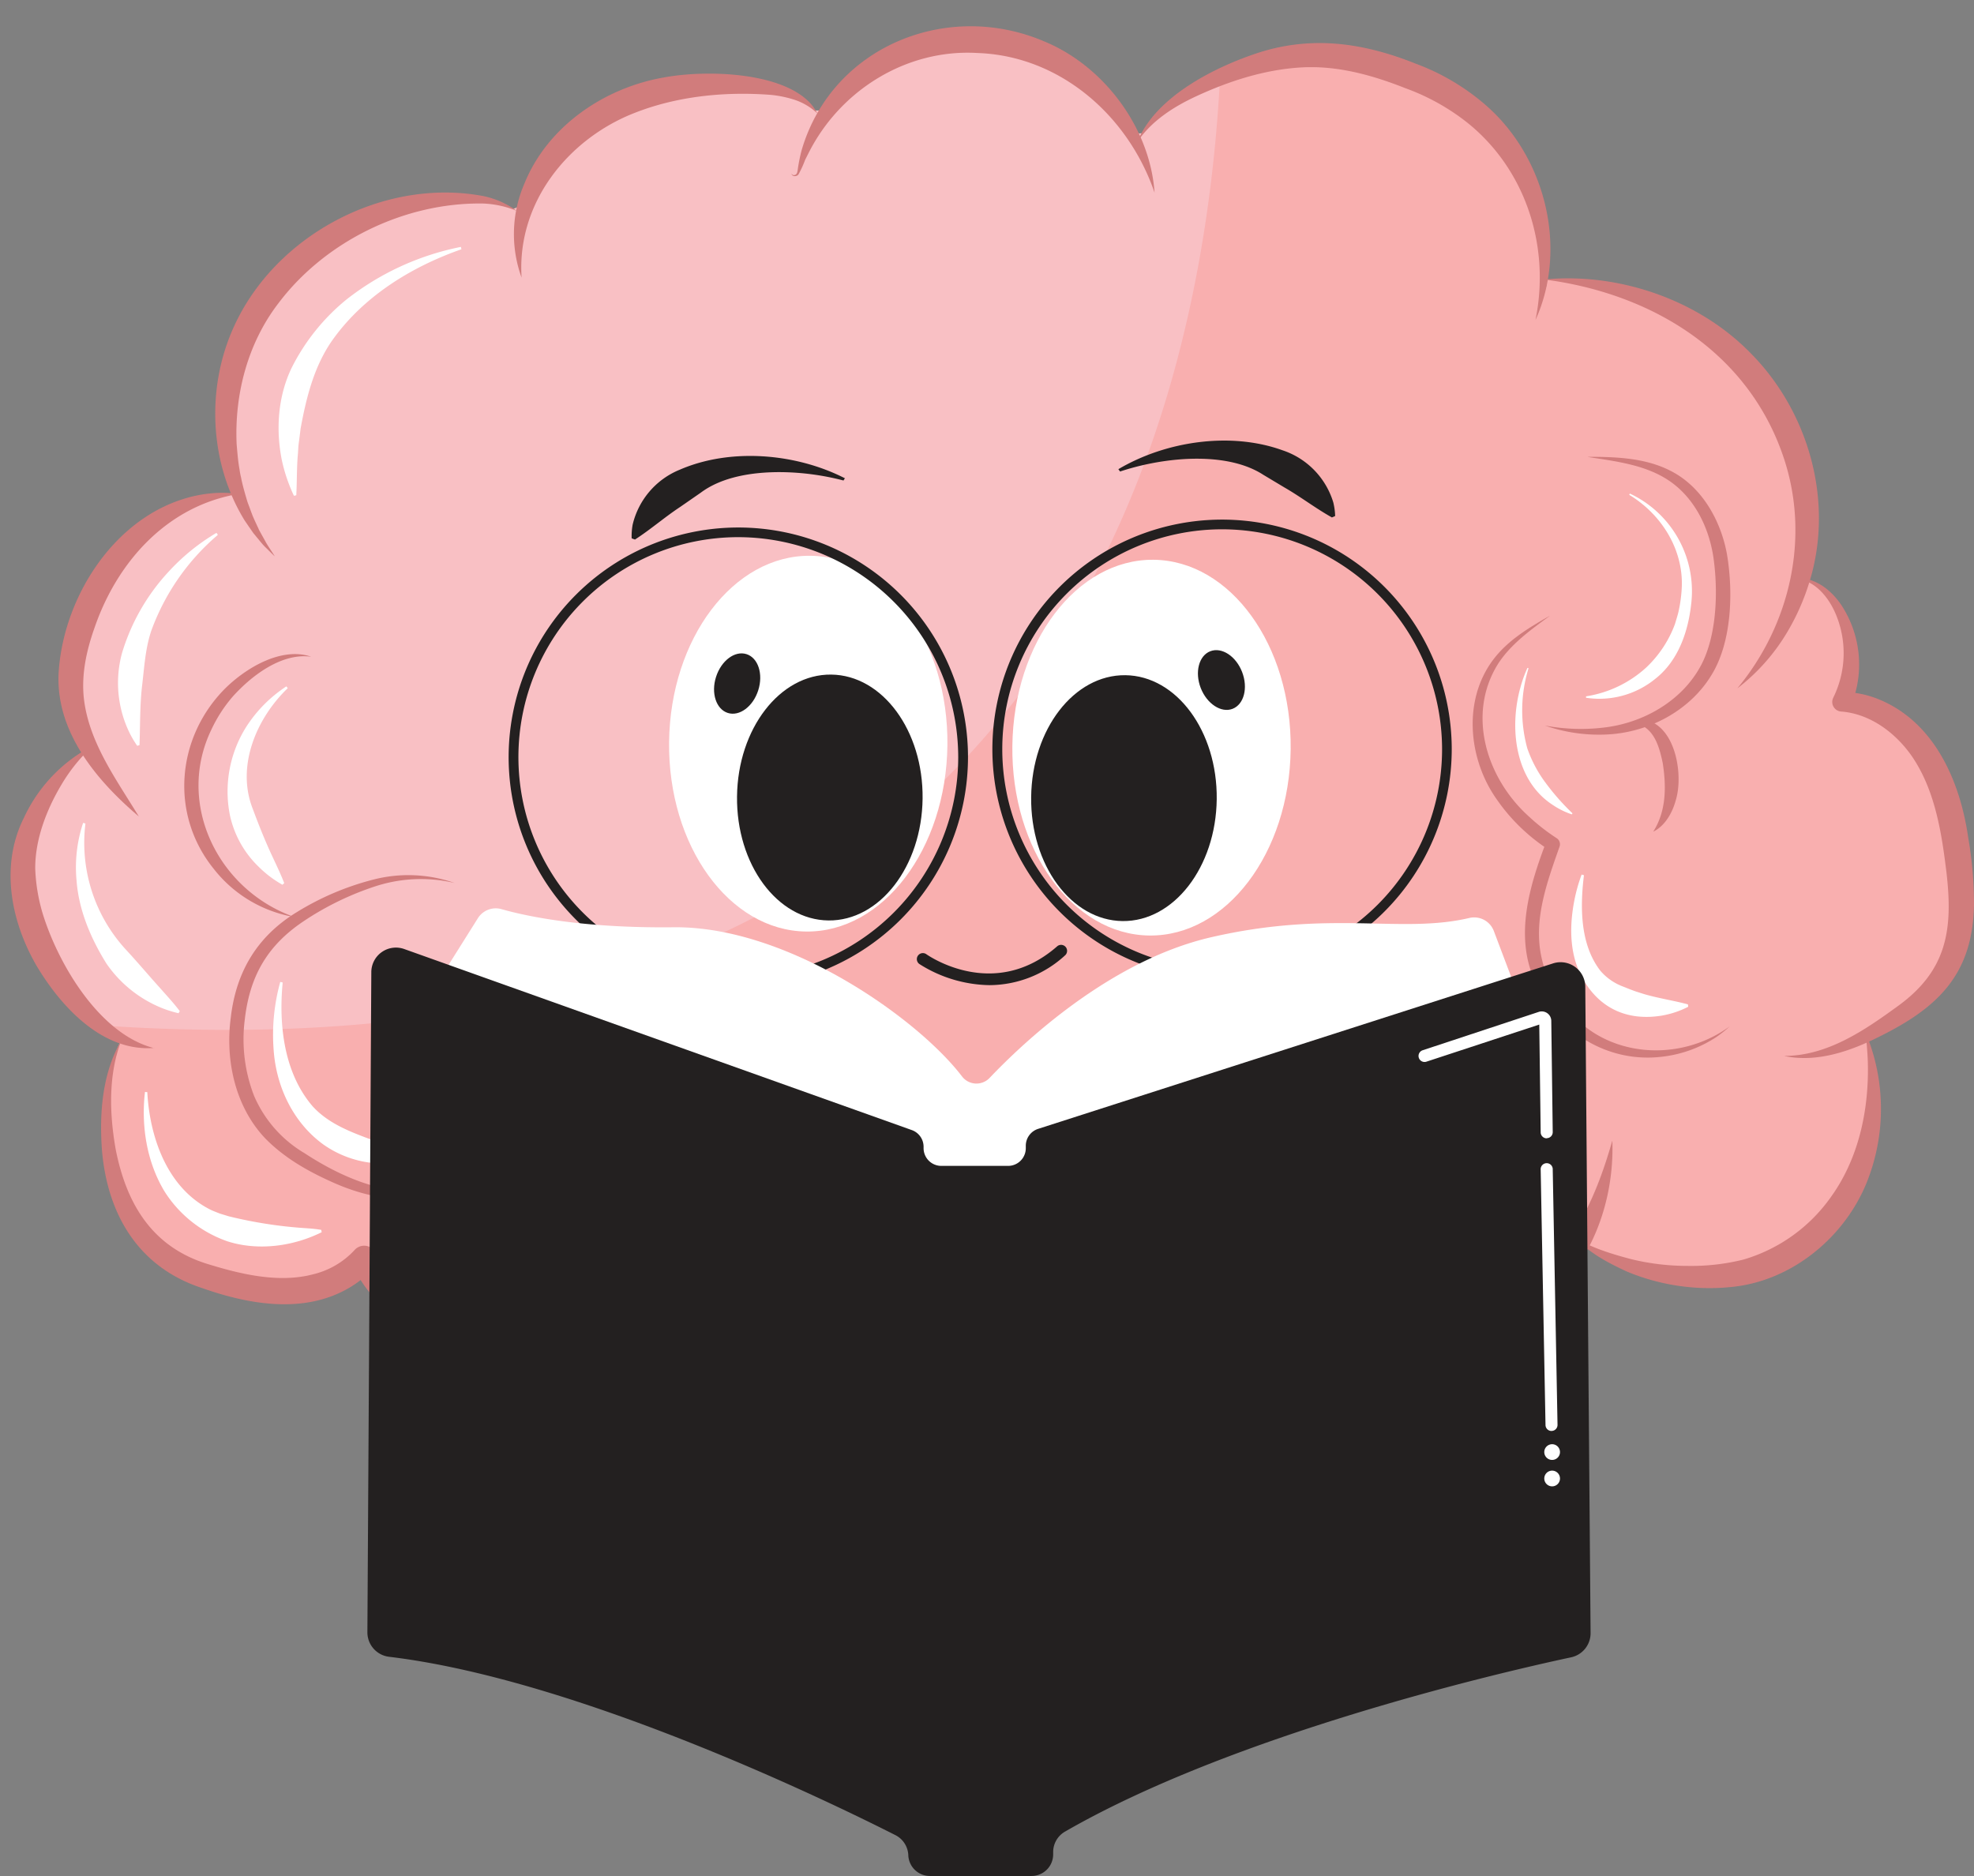 <?xml version="1.0" encoding="UTF-8"?>
<!DOCTYPE svg PUBLIC '-//W3C//DTD SVG 1.0//EN'
          'http://www.w3.org/TR/2001/REC-SVG-20010904/DTD/svg10.dtd'>
<svg height="477.8" preserveAspectRatio="xMidYMid meet" version="1.0" viewBox="-2.7 -6.7 502.7 477.8" width="502.7" xmlns="http://www.w3.org/2000/svg" xmlns:xlink="http://www.w3.org/1999/xlink" zoomAndPan="magnify"
><rect x="-2.7" y="-6.7" width="502.7" height="477.8" fill="#808080" stroke="none"/><g data-name="Layer 2"
  ><g data-name="Layer 2"
    ><g id="change1_1"
      ><path d="M496,212.37c-1.15-9-3-18.2-7.65-26s-12.8-14-21.89-14.36a26.58,26.58,0,0,0-.88-23.58c-2.09-3.78-5.57-7.22-9.78-7.77a58.17,58.17,0,0,0,1.52-19.18A61.27,61.27,0,0,0,432.1,77.82,68.08,68.08,0,0,0,423,72.39a75.15,75.15,0,0,0-32.56-7.9,49.21,49.21,0,0,0-23.23-46.67,69.56,69.56,0,0,0-11.85-5.64,67.23,67.23,0,0,0-20.67-4.81c-10.92-.5-21.73,2.87-31.46,7.87-5.75,3-11.41,6.71-15,12l-2.73.11A49.17,49.17,0,0,0,267.74,9.54a47.25,47.25,0,0,0-40.18-3.06,45.13,45.13,0,0,0-19.49,15l-3.17-.05c-3.67-4.29-9.8-5.74-15.49-6.32-13.18-1.36-27,.4-38.48,7-9,5.13-16.3,13.44-19.63,23.1L128,46.5c-4.83-2.47-10.53-2.9-16-2.59C91,45.1,70.51,57.27,60.78,76a55,55,0,0,0-2.84,43.12c-9.2.12-18.15,4.08-25,10.19a54.59,54.59,0,0,0-14.84,23.1c-2,5.68-3.17,11.72-2.56,17.7A37,37,0,0,0,20,183.93C10.75,190.24,3,204,3.13,215.08c.13,11.32,5,22.21,11.9,31.17a40.6,40.6,0,0,0,12.73,11.32l.31.87c-4.12,8.28-4.38,20.61-2.8,29.69,1.63,9.31,5.66,18.61,13.12,24.42,4.55,3.55,10.09,5.58,15.65,7.13,6.18,1.72,12.62,2.91,19,2.28s12.76-3.24,17-8.09c2.65,6.6,8.22,11.75,14.56,15s13.46,4.64,20.53,5.38c6.5.67,13.23.77,19.4-1.37,5.69-2,10.88-6.09,13.05-11.65l1.58.25a69.69,69.69,0,0,0,22.92,16.29c19.31,8.44,47.69,5.09,62.44-4.2l2.11.15c5.45,6.45,12.57,10.77,26.37,13a72.56,72.56,0,0,0,16.31,1.08c18.06-1.13,36.37-7.75,48.56-21.13l-1.62-.07,1.51-.76a56,56,0,0,0,24,4,66.51,66.51,0,0,0,14.46-2.53,36.49,36.49,0,0,0,10-4.21c2.71-1.75,6.22-4,8.33-6.47a50.44,50.44,0,0,0,4.07-5.45l3.86.07a34,34,0,0,0,3.81,1.93,59.39,59.39,0,0,0,11.32,3.89,60.12,60.12,0,0,0,21.64.7c13-2.08,24.28-11.32,30.12-23.09,5.72-11.53,6.45-25.18,3.28-37.66,1.6-.86,3.18-1.76,4.72-2.69,5.9-3.58,11.77-7.72,15.31-13.65C497.6,232.35,497.19,222,496,212.37Zm-41.28-67.78h0s0-.08,0-.12ZM391.27,66.26l-.94-.41c.05-.42.1-.85.14-1.28ZM22.38,187.91,22,190.29l-.93-4.47C21.5,186.52,21.93,187.22,22.38,187.91Z" fill="#f9c0c4"
      /></g
      ><g id="change2_1"
      ><path d="M472.61,257c1.6-.86,3.18-1.76,4.72-2.69,5.9-3.58,11.77-7.72,15.31-13.65,5-8.32,4.55-18.7,3.33-28.3-1.15-9-3-18.2-7.65-26s-12.8-14-21.89-14.36a26.58,26.58,0,0,0-.88-23.58c-2.09-3.78-5.57-7.22-9.78-7.77a58.17,58.17,0,0,0,1.52-19.18A61.27,61.27,0,0,0,432.1,77.82,68.08,68.08,0,0,0,423,72.39a75.15,75.15,0,0,0-32.56-7.9,49.21,49.21,0,0,0-23.23-46.67,69.56,69.56,0,0,0-11.85-5.64,67.23,67.23,0,0,0-20.67-4.81C325.53,7,316.42,9.28,308,13c-5,96.32-48.33,257.66-285,241.45a31,31,0,0,0,4.75,3.11l.31.87c-4.12,8.28-4.38,20.61-2.8,29.69,1.63,9.31,5.66,18.61,13.12,24.42,4.55,3.55,10.09,5.58,15.65,7.13,6.18,1.72,12.62,2.91,19,2.28s12.76-3.24,17-8.09c2.65,6.6,8.22,11.75,14.56,15s13.46,4.64,20.53,5.38c6.5.67,13.23.77,19.4-1.37,5.69-2,10.88-6.09,13.05-11.65l1.58.25a69.69,69.69,0,0,0,22.92,16.29c19.31,8.44,47.69,5.09,62.44-4.2l2.11.15c5.45,6.45,12.57,10.77,26.37,13a72.56,72.56,0,0,0,16.31,1.08c18.06-1.13,36.37-7.75,48.56-21.13l-1.62-.07,1.51-.76a56,56,0,0,0,24,4,66.51,66.51,0,0,0,14.46-2.53,36.49,36.49,0,0,0,10-4.21c2.71-1.75,6.22-4,8.33-6.47a50.44,50.44,0,0,0,4.07-5.45l3.86.07a34,34,0,0,0,3.81,1.93,59.39,59.39,0,0,0,11.32,3.89,60.12,60.12,0,0,0,21.64.7c13-2.08,24.28-11.32,30.12-23.09C475.05,283.14,475.78,269.49,472.61,257ZM390.33,65.85c.05-.42.1-.85.14-1.28l.8,1.69Zm64.36,78.74h0s0-.08,0-.12Z" fill="#f9afaf"
      /></g
      ><g id="change3_1"
      ><path d="M67.29,135c-.79-.72-1.66-1.62-2.44-2.37-.21-.2-.59-.61-.77-.83-.53-.61-1.69-2.06-2.19-2.64-.6-.83-1.7-2.45-2.29-3.31-8.94-14.53-9.85-33.52-2.86-49.08C67.3,53.12,95.18,38.38,120.57,43.27A22.08,22.08,0,0,1,128.9,47a25.27,25.27,0,0,0-8.6-1.87c-20-.3-40.24,9.62-52.15,25.47C60.39,80.74,57,93.66,57.56,106.38c.17,2,.36,4.44.73,6.41a19.47,19.47,0,0,0,.4,2.13c.38,2,1.08,4.36,1.66,6.3.24.6.92,2.47,1.15,3.08.44,1.16,1.3,2.88,1.79,4,.38.69,1.23,2.21,1.61,2.91.72,1.3,1.6,2.5,2.39,3.8Z" fill="#d17c7c"
      /></g
      ><g id="change3_2"
      ><path d="M130.13,64a32.35,32.35,0,0,1,.74-24c5.91-14.57,20.39-24.41,35.64-27,10.3-1.89,29.3-1.51,36.94,6.37a13.27,13.27,0,0,1,2,2.81,15.64,15.64,0,0,0-5.58-3.39,28.76,28.76,0,0,0-6.29-1.33c-11.73-.89-23.9.32-34.86,4.67C141.87,28.79,128.87,45,130.13,64Z" fill="#d17c7c"
      /></g
      ><g id="change3_3"
      ><path d="M198.87,37.46a.61.61,0,0,0,.72.43c.65-.07.77-.76.85-1.32a43.32,43.32,0,0,1,1-5c7.7-26.37,36.92-38.29,61.68-27.77,15.45,6.33,27.08,22.19,28.2,38.56C284.58,22.65,267.16,7.51,246.23,6.8c-18-1.08-34.94,9.43-43,25.44L202.34,34a26.56,26.56,0,0,1-1.7,3.72c-.46.63-1.75.61-1.77-.28Z" fill="#d17c7c"
      /></g
      ><g id="change3_4"
      ><path d="M287,29.35c4.58-11.48,19.87-19.13,31.17-22.75,13.66-4.27,26.6-2.31,39.65,2.91a57.6,57.6,0,0,1,17.51,10.28c15.51,13.22,21.34,36.67,13,55,3.83-18.87-2.55-38.25-17.18-50.11a56.14,56.14,0,0,0-15.83-8.87c-8.54-3.39-17.52-5.89-26.76-5.33s-18.26,3.45-26.79,7.41c-5.71,2.67-11.19,6.2-14.8,11.48Z" fill="#d17c7c"
      /></g
      ><g id="change3_5"
      ><path d="M390.43,64.49c18.66-1.85,39,4.88,52.43,18.49,15.06,15,21.57,38,15.24,58.49a58.3,58.3,0,0,1-5.85,13.13,50.55,50.55,0,0,1-12.51,14c13.62-16.44,18.51-38.72,11.79-58.75-9-26.92-33.65-41.9-61.1-45.39Z" fill="#d17c7c"
      /></g
      ><g id="change3_6"
      ><path d="M454.79,140.6c5.11-.35,9.53,3.55,12,7.7a27.58,27.58,0,0,1,3.4,19.75,28.76,28.76,0,0,1-1.53,5l-2.17-3.52a24.88,24.88,0,0,1,9,1.76c14.43,5.74,21,21,23.05,35.41A98.83,98.83,0,0,1,500,223.66c-.3,17.64-9,26.17-24.06,33.62-7.39,3.73-16,6.73-24.29,4.94,11,0,20.51-6.54,29.06-12.77,12.38-9,13.94-19.37,12.31-33.69-1.23-10.21-2.87-21-8.7-29.66-4.1-6-10.55-10.94-18-11.58a2.45,2.45,0,0,1-2.17-3.52,25.62,25.62,0,0,0,.53-21.57c-1.82-4.16-5.15-8.18-9.91-8.83Z" fill="#d17c7c"
      /></g
      ><g id="change3_7"
      ><path d="M398.65,308.69c4.35,2.53,9.22,4,14,5.27a60.42,60.42,0,0,0,14.47,1.73,54.77,54.77,0,0,0,14.16-1.61,41.55,41.55,0,0,0,22.29-15.95c7.11-9.87,9.72-22.27,9.39-34.35-.08-2.53-.31-5-.58-7.56a50.28,50.28,0,0,1,.25,38.35C467,308.39,453.8,319.32,438.78,321a54.63,54.63,0,0,1-27.2-3.88c-4.68-2.16-9.34-4.61-12.93-8.38Z" fill="#d17c7c"
      /></g
      ><g id="change3_8"
      ><path d="M328.87,321.29c14.21,6.16,29.37,7.53,44.05,3.44a41.68,41.68,0,0,0,11.38-4.39c2.88-1.83,5.69-3.45,8-5.84,8-8.6,12.29-19.19,15.6-30.72.41,11.19-2.6,23.18-9.34,32.59-2.63,4.05-6.75,7-10.63,9.57-4.12,2.7-8.73,4.12-13.36,5.25-15.55,4-33.62.77-45.67-9.9Z" fill="#d17c7c"
      /></g
      ><g id="change3_9"
      ><path d="M337.85,326.65c-14.05,19.4-42.91,27.68-65.84,23.29-7.26-1.23-14.92-3.67-20.8-8.47s-9.43-11.7-11.82-18.53c3.19,3.61,6.15,7.34,9.52,10.35a34.37,34.37,0,0,0,11.19,6.79,89.05,89.05,0,0,0,26.56,4.56c18.44-.24,36.95-5.66,51.19-18Z" fill="#d17c7c"
      /></g
      ><g id="change3_10"
      ><path d="M147.43,304.64c9.73,13.34,22.37,24.53,37.71,30.72,10.85,4.09,22.59,4.91,34.28,4,9.48-.88,18.93-2.75,27.41-7.4a41.37,41.37,0,0,1-12.46,7.91c-16.17,6.66-35.09,7.86-51.66,1.79-16.3-6.45-30.09-20.15-35.28-37Z" fill="#d17c7c"
      /></g
      ><g id="change3_11"
      ><path d="M158.06,319.73c-1.34,7-7.4,12.37-14,14.75s-14,2.47-21,1.9c-10.71-.84-21.89-4-29.72-11.83A28.66,28.66,0,0,1,87,315.1l5.55.93a24.81,24.81,0,0,1-6.34,5.25c-11.49,6.74-25.54,4.26-37.45.05-16.08-5.25-24-18.52-25.47-34.79-.74-9.59,0-19.9,4.94-28.35-3.4,8.83-3.07,18.72-1.46,27.86,2.81,14.22,9.56,25.14,24,29.34,8.32,2.54,17.77,4.69,26.26,2.44a21,21,0,0,0,10.51-6.12,3.27,3.27,0,0,1,5.55.93,23.73,23.73,0,0,0,4.84,7.48c6.64,7.05,16.35,10.05,25.76,11.52,9.71,1.55,20.22,2.16,28.35-4.05a18.3,18.3,0,0,0,6-7.86Z" fill="#d17c7c"
      /></g
      ><g id="change3_12"
      ><path d="M36.55,260.18C23.37,261.23,12.8,249.63,6.6,239.24,0,227.82-2.69,213.67,3.4,201.54A39.2,39.2,0,0,1,17.84,185a25,25,0,0,1,2.77-1.42,42.59,42.59,0,0,0-7.54,9.35c-3.89,6.46-6.83,14.09-6.8,21.54a45.6,45.6,0,0,0,1.78,11.09c3.87,12.94,14.47,31.11,28.5,34.67Z" fill="#d17c7c"
      /></g
      ><g id="change3_13"
      ><path d="M32.72,201.29C22,192.19,11.6,179.87,12.21,165c1-18.81,13.38-38.95,31.91-44.66a33.81,33.81,0,0,1,8.74-1.52,30.63,30.63,0,0,1,5.24.27c-18.18,3-30.88,17.24-36.64,33.84-2.15,6-3.53,12.28-2.76,18.59,1.39,11.1,8.34,20.45,14,29.79Z" fill="#d17c7c"
      /></g
      ><g id="change3_14"
      ><path d="M76.56,160.55c-7.56-1.05-15.21,4.83-20,10.16a36.55,36.55,0,0,0-5.42,8.38C42,198,52.84,220,72.26,226.84a33.13,33.13,0,0,1-20.57-12.32c-11.15-13.84-9.48-33.28,2.82-45.76,5.3-5.29,14.41-10.83,22.05-8.21Z" fill="#d17c7c"
      /></g
      ><g id="change3_15"
      ><path d="M113.07,218.17a37.41,37.41,0,0,0-20.34.9,74.39,74.39,0,0,0-18.35,9c-9.09,6.17-13.47,13.91-14.73,24.77A39.86,39.86,0,0,0,62,272.37,31.25,31.25,0,0,0,74.88,287c11.1,7.27,25.3,13,38.34,7.63a23.61,23.61,0,0,0,8.49-5.74c-4.23,5.72-11.27,8.9-18.27,9.62s-14.34-1-20.86-3.86S69.71,288.27,64.64,283c-7.55-8.13-10-19.88-8.56-30.63,1.36-11.6,6.71-20.58,16.72-26.72a70.16,70.16,0,0,1,19.45-8.31,35.7,35.7,0,0,1,20.82.83Z" fill="#d17c7c"
      /></g
      ><g id="change3_16"
      ><path d="M401.75,109.64c7,0,14.56.25,21,3.58,7.89,4,12.69,12.49,14.3,21,1.68,9.69,1.33,22.67-4,31.15-5.65,9.19-16.36,14.65-27,15a41.76,41.76,0,0,1-15.3-2.29,49.17,49.17,0,0,0,15.15.49c9.67-1.15,19.21-6.48,24.12-15,4.58-7.79,4.89-19.9,3.56-28.72-1.17-7.19-4.56-14.22-10.48-18.6-6.16-4.53-14-5.42-21.41-6.57Z" fill="#d17c7c"
      /></g
      ><g id="change3_17"
      ><path d="M409.56,177.89a1.42,1.42,0,0,0,1.11.07c1.76-.36,3.29-1.43,5.15-1.42,8.14,1.22,10.26,14,8.23,20.57-.87,3.19-2.72,6.51-5.74,8,3.37-5.31,3.33-11.54,2.43-17.44-.75-3.55-1.81-7.79-5.25-9.58-1.51-.17-3.22.35-4.8.2-.39,0-.9-.07-1.13-.44Z" fill="#d17c7c"
      /></g
      ><g id="change3_18"
      ><path d="M391.93,150.17c-4.78,3.51-9.82,7.11-13.08,12.11-8.21,13-2.92,29.47,8,39.14a51.17,51.17,0,0,0,6.9,5.36,1.82,1.82,0,0,1,.71,2.12c-3.08,8.78-6.5,18-4.78,27.35a30.63,30.63,0,0,0,13.46,20.05c10.49,6.65,24.6,5.76,34.67-1.62a34.8,34.8,0,0,1-3.43,2.73,31.61,31.61,0,0,1-13.77,5c-14.12,1.74-27.29-6.61-32.61-19.67-5-11.41-1.1-24.13,3.08-35.09l.7,2.11a47.4,47.4,0,0,1-13.4-13c-7.19-10.23-8.58-25.14-.83-35.44,3.76-5,9.11-8.15,14.39-11.18Z" fill="#d17c7c"
      /></g
      ><g id="change4_1"
      ><path d="M412.36,119a27.45,27.45,0,0,1,15.71,27.24c-.67,7.37-3.16,15.17-9.22,19.93A22.54,22.54,0,0,1,401.2,171v-.36a29.42,29.42,0,0,0,15.25-7.27,29,29,0,0,0,7.41-11.18c.28-1,.65-2.07.88-3.08a36.11,36.11,0,0,0,.85-6.37c.36-9.59-5.21-18.48-13.39-23.42l.16-.33Z" fill="#fff"
      /></g
      ><g id="change3_19"
      ><path d="M298.51,321.11a20.1,20.1,0,0,0,12.29.48c8.24-2.06,16.07-3.92,20.76-11.5a71.08,71.08,0,0,0,5.59-11.46,33.21,33.21,0,0,1-3.07,12.89c-3.09,6.62-9.3,10.34-16.25,11.8-6.62,1.47-13.73,2.52-19.32-2.21Z" fill="#d17c7c"
      /></g
      ><g id="change3_20"
      ><path d="M221.93,308.68c-.44-.1-.87-.23-1.3-.34l.26-.48c6.23,2.3,12.6,5.19,19.07,6a27.69,27.69,0,0,0,9.53-.69,33.84,33.84,0,0,0,9.27-3.87c-4.17,5.93-12,8.93-19.16,8.22a28.85,28.85,0,0,1-10.29-3.28,39.64,39.64,0,0,1-8.71-5.9.29.29,0,0,1-.09-.44.25.25,0,0,1,.36,0c.35.27.71.54,1.06.83Z" fill="#d17c7c"
      /></g
      ><g id="change4_2"
      ><path d="M70.55,168.59c-8,7.7-13.13,19.89-8.89,30.68,1.14,3.07,2.35,6.17,3.66,9.17,1.41,3.28,3.05,6.39,4.36,9.76l-.45.42a27.78,27.78,0,0,1-6-4.52,25.81,25.81,0,0,1-7.4-13.28,30.9,30.9,0,0,1,4.1-22.29,34.73,34.73,0,0,1,10.3-10.43l.36.49Z" fill="#fff"
      /></g
      ><g id="change4_3"
      ><path d="M69.29,243.51c-1.05,10.82.33,23,7.58,31.48,4,4.44,9.66,6.57,15.11,8.59,4.72,1.58,9.51,2.47,14.35,3.76l0,.61a32.91,32.91,0,0,1-11.15,1.67,26.54,26.54,0,0,1-15.48-4.81c-7.7-5.56-12-14.63-12.7-23.93a50.41,50.41,0,0,1,1.67-17.51l.59.14Z" fill="#fff"
      /></g
      ><g id="change4_4"
      ><path d="M19.06,203a40.18,40.18,0,0,0,10.17,32c3.13,3.37,6,6.8,9.12,10.25,1.61,1.82,3.24,3.58,4.74,5.57l-.33.52a29.94,29.94,0,0,1-3.64-1.09,31.39,31.39,0,0,1-14.71-11.55c-4-6.42-7.06-13.62-7.62-21.22a35.86,35.86,0,0,1,1.68-14.62l.59.17Z" fill="#fff"
      /></g
      ><g id="change4_5"
      ><path d="M34.81,271.45c.63,11.56,5.07,24.24,15.82,29.79.84.44,1.77.76,2.64,1.12l2.29.7a112.32,112.32,0,0,0,19.24,3c1.41.09,2.84.21,4.31.45l.11.6c-7.2,3.59-16.17,4.83-24,2.32a31,31,0,0,1-16-12.67c-4.58-7.56-6-16.79-5-25.37l.61.05Z" fill="#fff"
      /></g
      ><g id="change4_6"
      ><path d="M52.77,129.53A58.17,58.17,0,0,0,35.84,153.9c-1.56,4.6-1.79,9.4-2.37,14.16-.56,4.94-.46,10-.64,15l-.58.18a25.19,25.19,0,0,1-2.06-3.51,29,29,0,0,1-1.85-20,52.67,52.67,0,0,1,11.91-20.85A53.38,53.38,0,0,1,52.43,129l.34.51Z" fill="#fff"
      /></g
      ><g id="change4_7"
      ><path d="M114.81,56.78c-13,4.56-25.36,12.26-33.23,23.68-4.44,6.59-6.34,14.39-7.75,22.1-.08.82-.36,2.93-.47,3.76s-.12,1.7-.19,2.55c-.33,3.54-.22,7-.42,10.56l-.59.14a41.74,41.74,0,0,1-3.09-9.1c-1.56-7.83-1-16.18,2.48-23.45A53.18,53.18,0,0,1,85.43,69.66a68.85,68.85,0,0,1,29.24-13.48l.14.6Z" fill="#fff"
      /></g
      ><g id="change4_8"
      ><path d="M386.57,163.45a36.52,36.52,0,0,0-.32,20.46,32.6,32.6,0,0,0,4.68,8.79,60.09,60.09,0,0,0,6.82,7.73l-.16.27a19.82,19.82,0,0,1-4.9-2.43c-9.64-6.26-11.07-19.64-8.2-29.89a31.81,31.81,0,0,1,1.8-5l.28.11Z" fill="#fff"
      /></g
      ><g id="change4_9"
      ><path d="M400.67,216.2c-1,8.12-1,17.66,4.21,24.36a14,14,0,0,0,5.37,3.84c1.45.56,2.82,1.17,4.34,1.62,4,1.38,8.4,1.94,12.56,3.07l.07.61a23.48,23.48,0,0,1-6.74,2.25c-8.2,1.33-15.15-1.39-19.61-8.55-3.92-6.23-4-13.87-2.64-20.81a41.22,41.22,0,0,1,1.85-6.56l.59.17Z" fill="#fff"
      /></g
      ><g id="change5_1"
      ><path d="M212.46,115.1c-12.52-6.39-29.15-7.78-42.05-2.18a20.11,20.11,0,0,0-12,14,16.18,16.18,0,0,0-.25,3.48l.84.31c4.1-2.65,7.5-5.66,11.52-8.31l5.24-3.63c5.35-4,13.08-5.29,20.51-5.23a65.61,65.61,0,0,1,15.83,2.13l.4-.62Z" fill="#232020"
      /></g
      ><g id="change5_2"
      ><path d="M282.12,112.78c12.1-7.15,28.61-9.58,41.83-4.79a20.13,20.13,0,0,1,12.89,13.27,16.76,16.76,0,0,1,.47,3.46l-.82.36c-4.26-2.39-7.84-5.18-12-7.58L319,114.21c-5.59-3.62-13.38-4.47-20.8-3.95a65.89,65.89,0,0,0-15.66,3.12l-.44-.6Z" fill="#232020"
      /></g
      ><g id="change4_10"
      ><ellipse cx="203.14" cy="182.7" fill="#fff" rx="47.85" ry="35.44" transform="rotate(-89.34 203.128 182.7)"
      /></g
      ><g id="change4_11"
      ><ellipse cx="290.56" cy="183.71" fill="#fff" rx="47.85" ry="35.44" transform="rotate(-89.34 290.55 183.715)"
      /></g
      ><g id="change5_3"
      ><ellipse cx="208.64" cy="196.42" fill="#232020" rx="31.31" ry="23.63" transform="rotate(-89.34 208.623 196.423)"
      /></g
      ><g id="change5_4"
      ><ellipse cx="283.54" cy="196.57" fill="#232020" rx="31.31" ry="23.63" transform="rotate(-89.34 283.528 196.575)"
      /></g
      ><g id="change5_5"
      ><path d="M249.28,244.19a34.21,34.21,0,0,1-17.85-5.38,1.53,1.53,0,0,1,1.77-2.5h0c.71.49,17.39,12,33.38-2.06a1.53,1.53,0,0,1,2,2.31A28.64,28.64,0,0,1,249.28,244.19Z" fill="#232020"
      /></g
      ><g id="change5_6"
      ><path d="M303.08,168.52c1.56,4,5.19,6.42,8.1,5.3s4-5.32,2.44-9.37-5.19-6.42-8.1-5.3S301.51,164.47,303.08,168.52Z" fill="#232020"
      /></g
      ><g id="change5_7"
      ><path d="M190.4,169.08c-1.31,4.14-4.78,6.73-7.75,5.79s-4.33-5.05-3-9.19,4.78-6.73,7.75-5.79S191.71,164.94,190.4,169.08Z" fill="#232020"
      /></g
      ><g id="change5_8"
      ><path d="M308.54,242.61A58.49,58.49,0,1,1,367,184.13,58.55,58.55,0,0,1,308.54,242.61Zm0-114.51a56,56,0,1,0,56,56A56.09,56.09,0,0,0,308.54,128.1Z" fill="#232020"
      /></g
      ><g id="change5_9"
      ><path d="M185.32,244.62a58.49,58.49,0,1,1,58.49-58.48A58.55,58.55,0,0,1,185.32,244.62Zm0-114.52a56,56,0,1,0,56,56A56.1,56.1,0,0,0,185.32,130.1Z" fill="#232020"
      /></g
      ><g id="change4_12"
      ><path d="M111.55,239,119,227.14a5.37,5.37,0,0,1,6-2.31c6.3,1.8,20.59,4.88,43.81,4.62,29.11-.33,62.31,23.31,73.49,38a4.62,4.62,0,0,0,7,.38c8.73-9.18,30.71-29.9,56.39-35.83,30.69-7.08,48.33-.8,65.8-4.92a5.35,5.35,0,0,1,6.23,3.32l4.48,11.85L329.14,299s-76.88,16.1-82.74,16.47-58.2-1.83-64.43-8.06S111.55,239,111.55,239Z" fill="#fff"
      /></g
      ><g id="change5_10"
      ><path d="M100.26,235,229.5,281.1a4.51,4.51,0,0,1,3,4.25v.35a4.52,4.52,0,0,0,4.52,4.52h17a4.51,4.51,0,0,0,4.51-4.52v-.61a4.52,4.52,0,0,1,3.14-4.3l131.13-42.14a6.29,6.29,0,0,1,8.21,5.93l1.35,164.59a6.28,6.28,0,0,1-4.95,6.2c-18.75,4-86.05,19.71-128.91,44.4a6,6,0,0,0-3,5.23v.56a5.5,5.5,0,0,1-5.5,5.5H234.11a5.5,5.5,0,0,1-5.5-5.27h0a6,6,0,0,0-3.3-5.14c-15-7.6-80.19-39.57-128.91-45.41A6.27,6.27,0,0,1,90.86,409l1-168.1A6.27,6.27,0,0,1,100.26,235Z" fill="#232020"
      /></g
      ><g id="change4_13"
      ><path d="M391.18,283.2a1.53,1.53,0,0,1-1.53-1.51l-.36-27.46-28.74,9.45a1.53,1.53,0,1,1-.95-2.91L389.16,251a2.43,2.43,0,0,1,3.19,2.27l.37,28.34a1.53,1.53,0,0,1-1.51,1.55Z" fill="#fff"
      /></g
      ><g id="change4_14"
      ><path d="M392.41,357.73a1.53,1.53,0,0,1-1.53-1.51l-1.23-65a1.54,1.54,0,1,1,3.07-.06l1.22,65a1.53,1.53,0,0,1-1.5,1.56Z" fill="#fff"
      /></g
      ><g id="change4_15"
      ><path d="M390.57,363a2,2,0,1,1,1.89,2.1A2,2,0,0,1,390.57,363Z" fill="#fff"
      /></g
      ><g id="change4_16"
      ><path d="M390.57,369.74a2,2,0,1,1,1.89,2.09A2,2,0,0,1,390.57,369.74Z" fill="#fff"
      /></g
    ></g
  ></g
></svg
>
